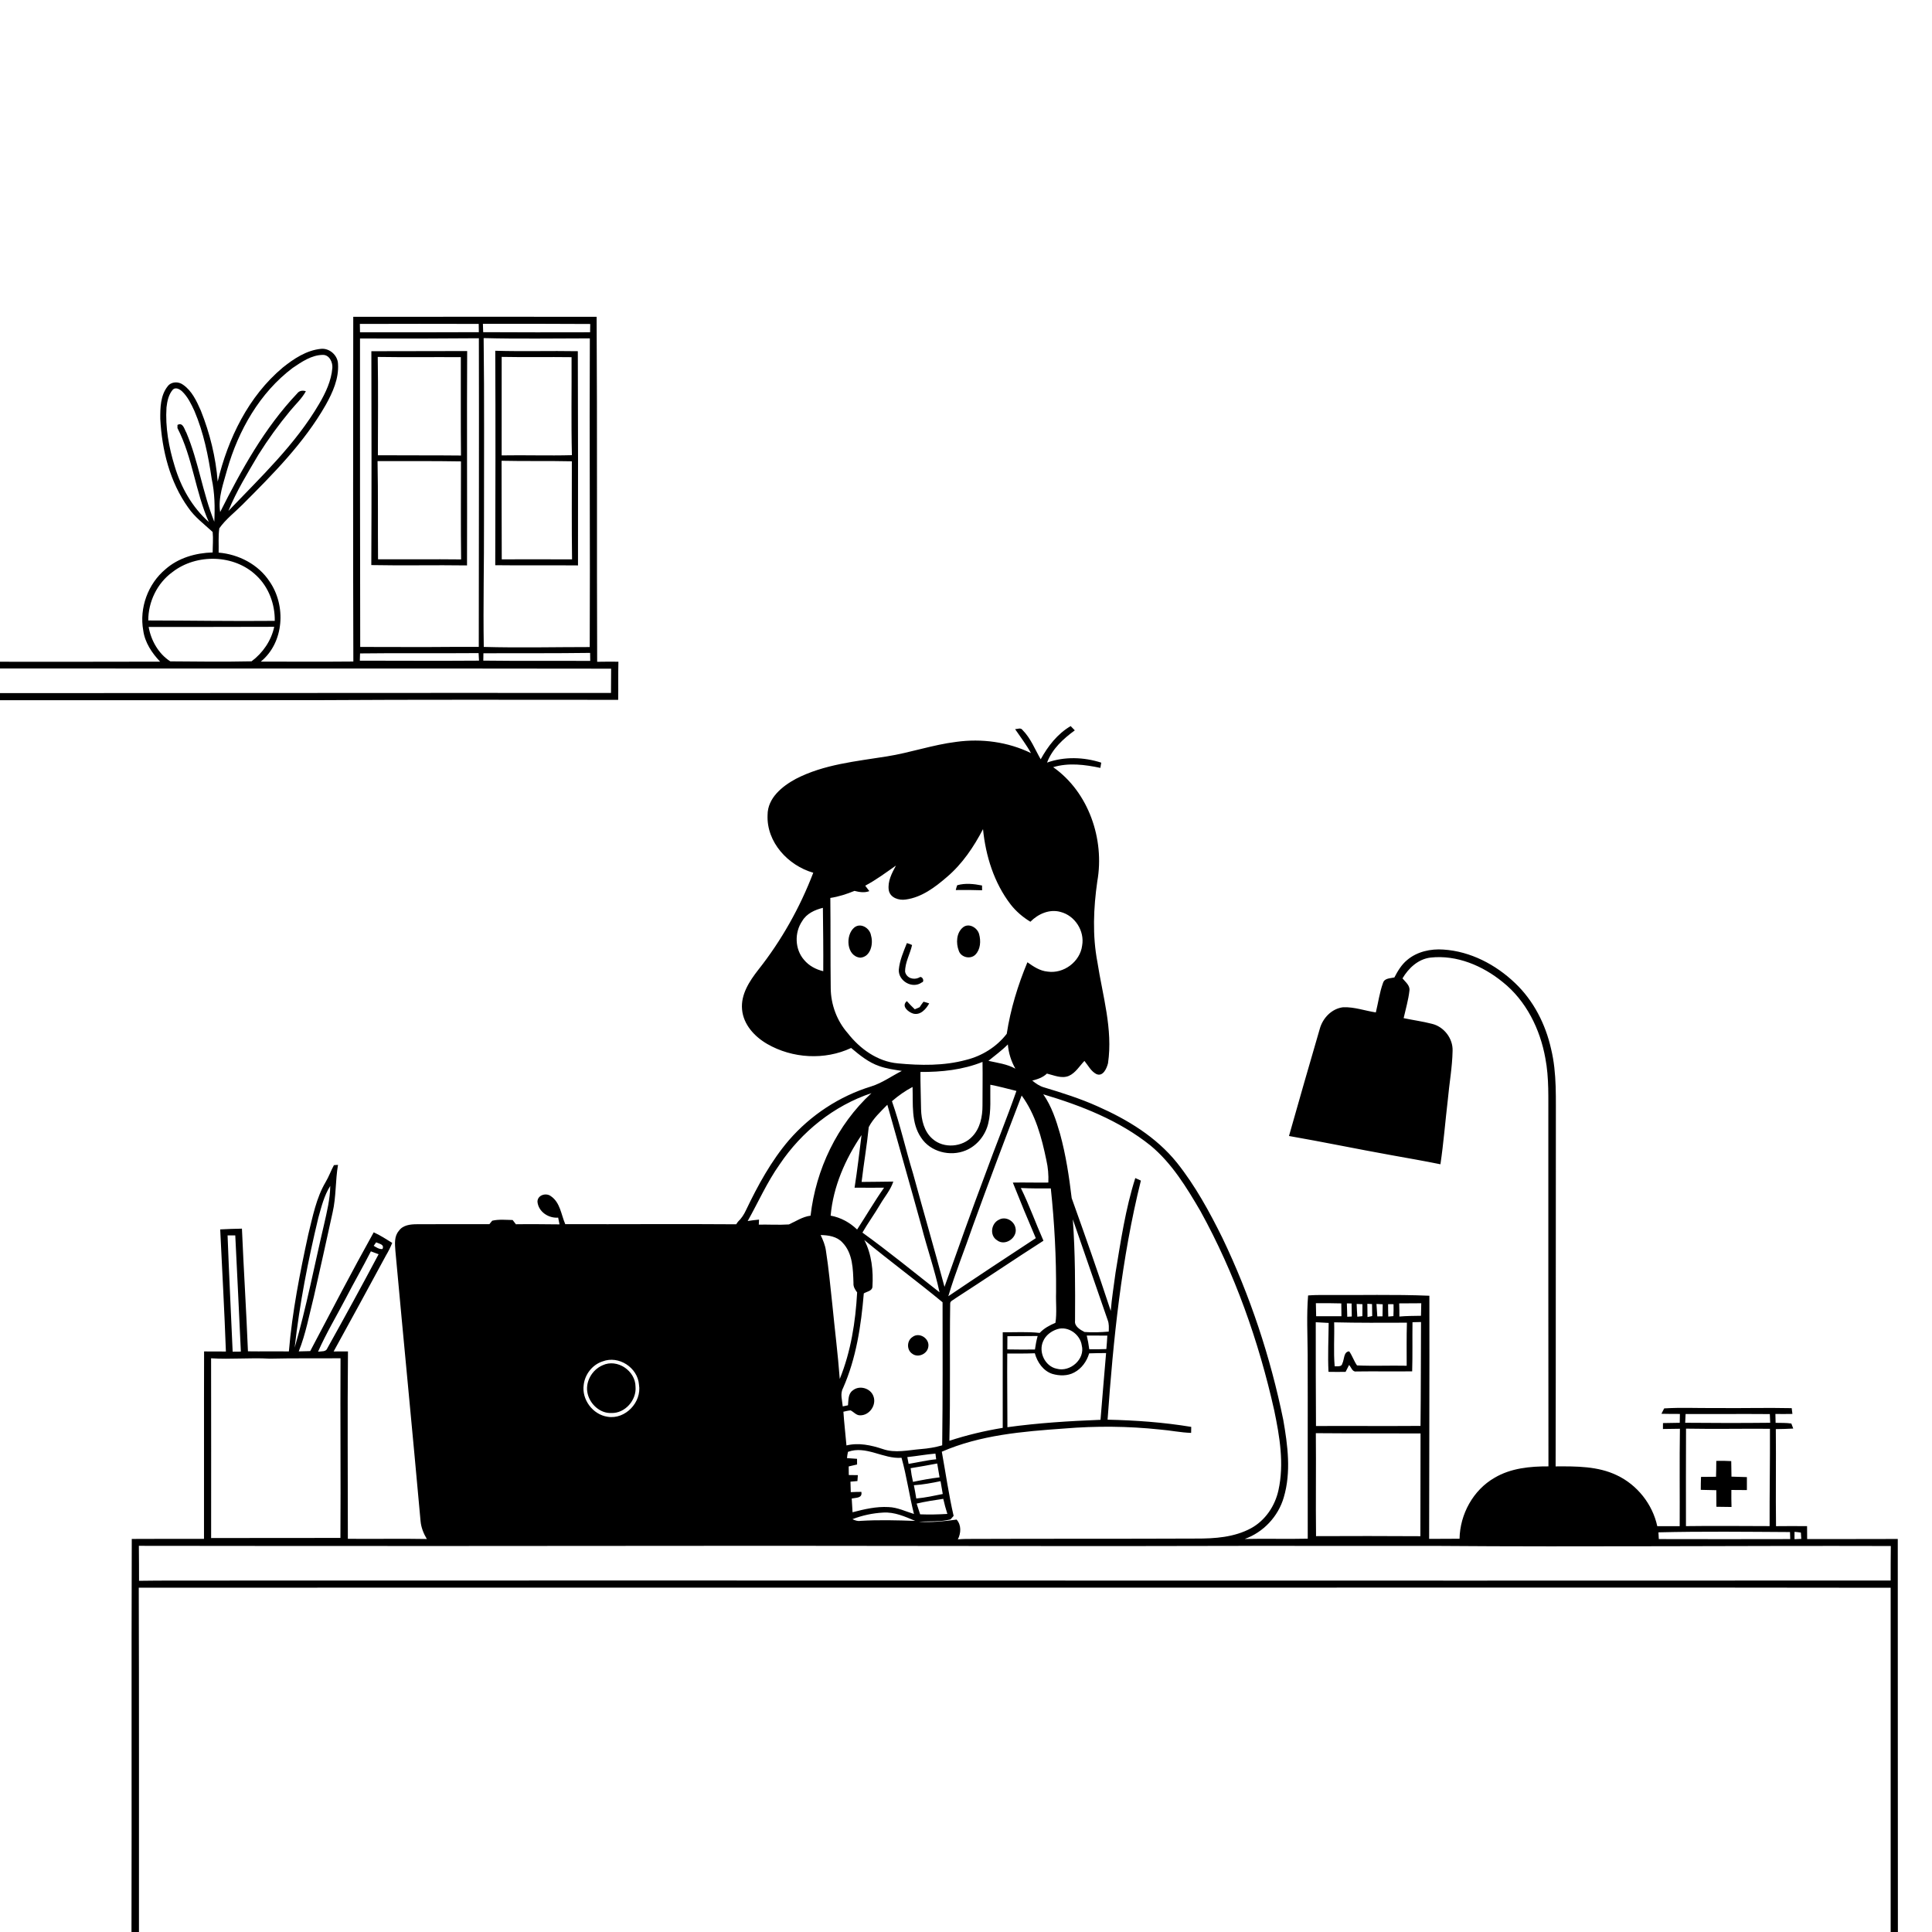 <svg xmlns="http://www.w3.org/2000/svg" viewBox="0 0 1024 1024" version="1.1">
<g id="Parent-Group"><g id="Group-rgba(0,0,0,0)" fill="rgba(0,0,0,0)">
<path fill="rgba(0,0,0,0)" opacity="1.00" d=" M 0.00 0.00 L 1024.00 0.00 L 1024.00 1024.00 L 1005.92 1024.00 C 1005.84 954.56 1005.91 885.12 1005.86 815.68 C 989.85 815.70 973.83 815.76 957.83 815.72 C 957.81 813.44 957.80 811.16 957.78 808.89 C 952.29 808.82 946.81 808.85 941.33 808.90 C 941.10 791.75 941.41 774.61 941.22 757.46 C 944.30 757.40 947.38 757.36 950.46 757.17 C 950.21 756.50 949.71 755.16 949.45 754.49 C 946.68 754.09 943.88 754.19 941.11 754.13 C 941.05 752.55 941.03 750.99 941.00 749.43 C 944.00 749.46 947.01 749.48 950.02 749.41 C 949.93 748.65 949.74 747.12 949.64 746.35 C 936.10 746.04 922.55 746.47 909.01 746.28 C 900.02 746.39 891.01 745.91 882.04 746.48 C 881.68 747.19 880.95 748.62 880.59 749.33 C 883.84 749.43 887.11 749.41 890.38 749.42 C 890.35 750.97 890.32 752.54 890.30 754.11 C 887.33 754.14 884.37 754.17 881.41 754.26 C 881.41 755.05 881.40 756.62 881.39 757.40 C 884.38 757.39 887.38 757.33 890.39 757.27 C 890.13 774.48 890.36 791.69 890.27 808.91 C 886.31 808.89 882.35 808.88 878.39 808.91 C 875.88 797.27 867.81 787.07 857.06 781.96 C 846.98 777.07 835.46 777.16 824.51 777.22 C 824.67 716.80 824.54 656.38 824.64 595.97 C 824.53 582.61 825.30 569.03 822.10 555.93 C 819.17 542.85 812.83 530.35 803.04 521.07 C 792.78 511.25 779.38 504.22 765.06 503.29 C 758.30 502.80 751.11 504.35 745.84 508.81 C 742.83 511.27 740.82 514.67 739.05 518.07 C 736.92 518.58 733.80 518.37 733.03 520.98 C 731.18 526.03 730.50 531.41 729.22 536.61 C 723.45 535.71 717.78 533.64 711.90 533.86 C 705.78 534.59 701.02 539.64 699.47 545.44 C 693.93 564.29 688.57 583.20 683.19 602.10 C 701.33 605.26 719.36 609.02 737.49 612.27 C 746.15 613.85 754.83 615.32 763.46 617.09 C 765.14 605.77 766.02 594.36 767.36 583.00 C 768.13 574.31 769.74 565.69 769.90 556.97 C 770.15 550.44 765.35 544.19 759.03 542.66 C 754.06 541.36 748.97 540.70 743.96 539.64 C 745.04 534.79 746.48 530.00 747.03 525.05 C 747.41 522.28 744.87 520.47 743.35 518.56 C 746.56 513.11 751.67 508.32 758.19 507.54 C 772.11 506.00 785.86 511.86 796.49 520.53 C 808.89 530.41 816.29 545.43 819.06 560.84 C 821.10 571.43 820.57 582.27 820.65 593.00 C 820.62 654.40 820.66 715.80 820.71 777.21 C 810.94 777.17 800.76 778.15 792.18 783.23 C 780.81 789.74 773.82 802.56 773.59 815.56 C 768.21 815.56 762.84 815.65 757.47 815.63 C 757.48 772.68 757.70 729.72 757.60 686.77 C 739.09 685.99 720.54 686.53 702.01 686.38 C 699.11 686.34 696.21 686.39 693.32 686.62 C 692.47 697.04 693.03 707.52 693.09 717.96 C 693.20 750.49 693.04 783.01 693.13 815.53 C 681.99 815.80 670.83 815.42 659.69 815.69 C 669.63 812.17 677.53 803.72 680.44 793.59 C 684.39 780.25 682.52 766.03 680.16 752.57 C 673.37 719.26 662.58 686.74 647.88 656.08 C 641.00 642.17 633.49 628.43 623.80 616.26 C 612.83 602.62 597.48 593.32 581.66 586.35 C 572.57 582.26 563.06 579.26 553.54 576.39 C 551.11 575.74 549.02 574.31 547.12 572.72 C 549.94 572.03 552.75 571.09 554.89 569.02 C 558.65 569.92 562.64 571.83 566.50 570.25 C 570.10 568.65 572.13 565.04 574.77 562.31 C 576.74 564.70 578.21 567.76 581.06 569.26 C 584.61 570.86 586.59 566.27 587.27 563.53 C 589.92 545.45 584.39 527.66 581.65 509.94 C 578.95 495.82 579.57 481.29 581.59 467.13 C 585.55 444.86 577.03 419.84 558.21 406.62 C 566.36 404.14 575.04 405.27 583.22 407.00 C 583.33 406.30 583.56 404.92 583.68 404.22 C 574.45 401.24 564.16 400.90 554.96 404.19 C 557.68 396.91 563.55 391.57 569.67 387.10 C 569.12 386.54 568.02 385.41 567.47 384.84 C 560.47 388.95 555.45 395.44 551.59 402.44 C 548.54 397.18 546.33 391.30 541.96 386.92 C 541.03 385.52 539.33 386.44 538.03 386.47 C 540.89 390.66 543.98 394.70 546.44 399.16 C 534.26 393.21 520.27 391.35 506.88 393.20 C 494.39 394.73 482.44 398.96 470.03 400.91 C 453.68 403.54 436.64 405.11 421.72 412.86 C 414.52 416.77 406.84 422.98 406.83 431.95 C 406.19 446.37 417.72 458.76 431.05 462.57 C 423.98 481.04 414.19 498.49 401.92 514.00 C 397.25 520.00 392.57 527.06 393.31 535.03 C 394.00 543.05 399.94 549.44 406.63 553.32 C 419.96 561.02 437.12 562.03 451.12 555.45 C 455.64 559.24 460.33 563.11 466.00 565.04 C 469.86 566.44 473.96 566.95 477.99 567.61 C 472.56 570.34 467.57 574.02 461.71 575.84 C 444.92 580.99 429.69 591.03 418.19 604.27 C 408.70 615.37 401.67 628.29 395.40 641.40 C 394.35 643.69 392.96 645.82 391.11 647.57 C 390.88 647.90 390.42 648.57 390.19 648.90 C 359.99 648.66 329.80 648.93 299.60 648.83 C 297.41 643.77 296.93 637.34 291.98 634.00 C 289.43 632.02 284.82 633.41 284.87 636.98 C 285.39 642.28 290.73 645.79 295.84 645.37 C 296.07 646.55 296.30 647.74 296.54 648.94 C 288.84 648.88 281.14 648.76 273.44 648.88 C 273.01 648.32 272.13 647.19 271.70 646.63 C 268.10 646.58 264.41 646.17 260.88 647.00 C 260.51 647.46 259.76 648.37 259.38 648.83 C 246.60 648.79 233.81 648.85 221.02 648.87 C 217.56 648.87 213.52 649.28 211.39 652.40 C 208.85 655.30 209.31 659.38 209.56 662.93 C 213.92 710.71 218.61 758.47 222.91 806.26 C 223.22 809.63 224.50 812.81 226.23 815.70 C 212.28 815.43 198.32 815.75 184.37 815.59 C 184.38 782.48 184.11 749.37 184.43 716.27 C 181.89 716.27 179.36 716.29 176.83 716.30 C 186.18 699.40 195.36 682.41 204.56 665.44 C 205.85 663.30 206.95 661.06 207.89 658.76 C 204.67 656.79 201.52 654.69 198.07 653.16 C 186.49 673.94 175.52 695.06 164.42 716.11 C 162.39 716.14 160.37 716.20 158.34 716.27 C 162.09 706.92 163.88 696.95 166.36 687.22 C 169.74 672.37 173.04 657.50 176.29 642.62 C 178.21 634.33 177.71 625.76 179.15 617.41 C 178.61 617.45 177.53 617.52 176.99 617.55 C 175.39 620.48 174.30 623.68 172.57 626.55 C 167.57 635.03 165.76 644.82 163.40 654.25 C 158.94 674.73 154.88 695.37 153.11 716.29 C 145.88 716.18 138.65 716.34 131.42 716.23 C 130.54 694.54 129.16 672.89 128.23 651.21 C 124.39 651.26 120.55 651.41 116.71 651.61 C 117.74 673.18 118.96 694.75 119.73 716.33 C 115.88 716.29 112.02 716.30 108.17 716.29 C 108.06 749.39 108.19 782.50 108.12 815.61 C 95.36 815.63 82.60 815.59 69.84 815.67 C 69.61 885.11 69.86 954.56 69.69 1024.00 L 0.00 1024.00 L 0.00 371.13 C 56.00 371.20 112.00 371.09 168.00 371.10 C 221.22 370.77 274.44 370.91 327.65 370.93 C 327.77 364.19 327.59 357.45 327.77 350.72 C 324.01 350.69 320.26 350.68 316.51 350.76 C 316.27 289.81 316.59 228.85 316.22 167.90 C 273.22 167.91 230.23 167.86 187.23 167.91 C 187.17 228.81 187.09 289.72 187.28 350.62 C 170.93 350.78 154.58 350.68 138.23 350.66 C 150.65 340.50 151.73 320.92 142.83 308.14 C 136.90 299.15 126.49 293.77 115.88 292.90 C 116.01 288.61 115.61 284.28 116.24 280.02 C 119.61 275.22 124.38 271.62 128.49 267.49 C 144.70 251.26 161.17 234.74 172.62 214.66 C 176.32 208.04 179.65 200.69 179.16 192.92 C 179.02 188.31 174.64 184.38 170.02 184.90 C 162.40 185.70 155.75 190.11 149.91 194.78 C 131.67 210.03 120.83 232.45 115.38 255.24 C 114.37 242.33 111.23 229.61 106.43 217.60 C 104.19 212.56 101.73 207.15 97.04 203.93 C 94.58 202.09 90.74 202.20 88.84 204.78 C 85.03 209.58 84.91 216.15 84.95 222.00 C 85.82 238.55 90.01 255.47 99.79 269.09 C 103.27 274.17 108.26 277.83 112.71 281.96 C 113.08 285.56 112.72 289.20 112.72 292.81 C 103.72 293.04 94.50 295.68 87.66 301.74 C 78.42 309.47 73.78 322.21 75.91 334.08 C 76.76 340.52 80.49 346.07 84.86 350.69 C 56.57 350.80 28.29 350.73 0.00 350.74 L 0.00 0.00 Z" />
<path fill="rgba(0,0,0,0)" opacity="1.00" d=" M 190.73 171.69 C 211.73 171.63 232.73 171.61 253.73 171.68 C 253.75 173.14 253.77 174.60 253.80 176.06 C 232.80 176.16 211.81 176.14 190.81 176.14 C 190.78 174.65 190.76 173.17 190.73 171.69 Z" />
<path fill="rgba(0,0,0,0)" opacity="1.00" d=" M 255.95 171.61 C 274.91 171.60 293.87 171.61 312.84 171.72 C 312.82 173.18 312.80 174.65 312.76 176.11 C 293.87 176.19 274.98 176.14 256.10 176.06 C 256.05 174.57 256.00 173.09 255.95 171.61 Z" />
<path fill="rgba(0,0,0,0)" opacity="1.00" d=" M 190.81 179.41 C 211.81 179.48 232.81 179.47 253.81 179.28 C 253.94 233.81 253.77 288.33 253.76 342.86 C 249.51 342.86 245.26 342.86 241.00 342.86 C 224.31 343.02 207.62 342.90 190.92 342.89 C 190.77 288.40 190.83 233.90 190.81 179.41 M 196.83 186.15 C 196.91 223.94 196.98 261.72 196.80 299.50 C 213.70 299.85 230.62 299.42 247.53 299.68 C 247.66 261.80 247.40 223.93 247.61 186.06 C 230.70 186.09 213.76 186.09 196.83 186.15 Z" />
<path fill="rgba(0,0,0,0)" opacity="1.00" d=" M 256.34 179.20 C 275.10 179.69 293.87 179.34 312.63 179.34 C 312.35 233.88 312.84 288.42 312.57 342.95 C 293.85 342.95 275.12 343.41 256.41 342.88 C 256.04 320.57 256.61 298.26 256.53 275.96 C 256.50 243.71 256.75 211.45 256.34 179.20 M 262.50 185.91 C 262.68 223.80 262.59 261.68 262.49 299.57 C 277.11 299.76 291.73 299.54 306.35 299.68 C 306.42 261.83 306.37 223.98 306.26 186.14 C 291.69 185.87 277.08 186.35 262.50 185.91 Z" />
<path fill="rgba(0,0,0,0)" opacity="1.00" d=" M 155.08 195.04 C 159.89 191.79 165.11 188.16 171.14 188.10 C 174.58 188.06 176.38 192.00 176.16 194.98 C 175.61 201.82 172.60 208.16 169.18 214.01 C 156.55 235.59 138.19 252.87 121.06 270.80 C 125.30 260.31 131.27 250.69 136.98 240.97 C 142.06 232.88 147.68 225.13 153.78 217.78 C 156.60 214.34 159.97 211.31 162.12 207.36 C 160.40 206.80 158.63 207.03 157.51 208.54 C 140.20 226.80 127.92 249.08 116.69 271.40 C 115.49 263.64 118.45 256.21 120.42 248.85 C 126.36 228.11 137.65 208.20 155.08 195.04 Z" />
<path fill="rgba(0,0,0,0)" opacity="1.00" d=" M 200.21 189.18 C 214.89 189.42 229.57 189.20 244.25 189.30 C 244.29 206.68 244.17 224.06 244.33 241.44 C 229.65 241.28 214.97 241.41 200.29 241.30 C 200.30 223.92 200.50 206.55 200.21 189.18 Z" />
<path fill="rgba(0,0,0,0)" opacity="1.00" d=" M 265.90 189.16 C 278.24 189.41 290.59 189.14 302.94 189.31 C 303.03 206.62 302.70 223.94 303.12 241.25 C 290.71 241.59 278.30 241.15 265.89 241.37 C 265.87 223.96 265.91 206.56 265.90 189.16 Z" />
<path fill="rgba(0,0,0,0)" opacity="1.00" d=" M 91.60 206.51 C 93.08 205.05 95.24 206.27 96.50 207.42 C 99.51 210.29 101.34 214.12 103.06 217.85 C 107.91 229.27 110.41 241.51 112.19 253.74 C 113.83 261.21 113.96 268.91 113.58 276.53 C 107.40 261.19 105.21 244.60 98.79 229.36 C 97.68 227.50 97.02 223.63 94.07 225.22 C 94.06 225.64 94.05 226.48 94.05 226.89 C 102.14 242.58 103.53 260.63 110.68 276.67 C 101.84 268.84 95.92 258.30 92.58 247.07 C 89.47 237.01 87.55 226.45 88.25 215.89 C 88.63 212.60 89.37 209.08 91.60 206.51 Z" />
<path fill="rgba(0,0,0,0)" opacity="1.00" d=" M 200.11 244.39 C 214.85 244.44 229.59 244.29 244.33 244.55 C 244.34 261.86 244.18 279.18 244.40 296.50 C 229.73 296.33 215.05 296.52 200.37 296.43 C 200.22 279.08 200.46 261.73 200.11 244.39 Z" />
<path fill="rgba(0,0,0,0)" opacity="1.00" d=" M 265.85 244.22 C 278.26 244.50 290.68 244.22 303.09 244.50 C 303.11 261.82 302.96 279.15 303.20 296.47 C 290.78 296.42 278.36 296.46 265.94 296.46 C 265.83 279.04 265.93 261.63 265.85 244.22 Z" />
<path fill="rgba(0,0,0,0)" opacity="1.00" d=" M 91.36 303.24 C 104.11 293.31 124.22 293.75 135.95 305.11 C 142.44 311.23 145.76 320.23 145.63 329.07 C 123.29 329.30 100.94 328.89 78.59 328.86 C 78.55 318.95 83.32 309.08 91.36 303.24 Z" />
<path fill="rgba(0,0,0,0)" opacity="1.00" d=" M 78.79 332.29 C 100.98 332.26 123.16 332.33 145.34 332.22 C 143.80 339.52 139.29 346.09 133.33 350.51 C 119.01 350.82 104.60 350.66 90.26 350.53 C 84.12 346.63 80.02 339.50 78.79 332.29 Z" />
<path fill="rgba(0,0,0,0)" opacity="1.00" d=" M 190.83 346.33 C 211.78 346.06 232.73 346.34 253.67 346.16 C 253.74 347.49 253.81 348.83 253.88 350.16 C 232.82 350.32 211.77 350.18 190.72 350.17 C 190.75 349.21 190.80 347.29 190.83 346.33 Z" />
<path fill="rgba(0,0,0,0)" opacity="1.00" d=" M 256.22 346.24 C 275.07 346.19 293.93 346.30 312.78 346.05 C 312.80 347.46 312.81 348.88 312.83 350.30 C 293.94 350.17 275.05 350.39 256.16 350.14 C 256.17 348.83 256.19 347.53 256.22 346.24 Z" />
<path fill="rgba(0,0,0,0)" opacity="1.00" d=" M 0.00 354.31 C 107.97 354.40 215.94 354.24 323.91 354.41 C 323.85 358.70 323.83 362.98 323.84 367.28 C 215.89 367.19 107.95 367.37 0.00 367.37 L 0.00 354.31 Z" />
<path fill="rgba(0,0,0,0)" opacity="1.00" d=" M 521.02 439.46 C 522.42 453.66 526.88 467.95 535.65 479.37 C 538.53 483.05 542.12 486.13 546.13 488.54 C 550.21 484.39 556.30 481.68 562.13 483.35 C 569.73 485.29 574.94 493.41 573.56 501.14 C 572.50 509.72 563.76 516.24 555.24 514.97 C 551.19 514.61 547.76 512.30 544.55 510.02 C 539.48 522.19 535.59 534.90 533.59 547.94 C 528.28 554.83 520.50 559.69 512.06 561.77 C 500.29 564.97 487.89 564.75 475.85 563.61 C 465.11 562.65 455.77 555.90 449.31 547.59 C 443.56 541.06 440.38 532.44 440.30 523.77 C 440.10 507.82 440.27 491.87 440.09 475.93 C 444.51 475.26 448.76 473.88 452.89 472.19 C 455.46 472.84 458.20 473.31 460.76 472.31 C 460.04 471.34 459.31 470.38 458.58 469.43 C 464.34 466.40 469.56 462.49 474.88 458.76 C 472.72 462.76 470.36 467.15 471.07 471.86 C 471.83 475.90 476.48 477.34 480.08 476.76 C 488.55 475.62 495.62 470.23 501.91 464.81 C 510.06 457.88 516.11 448.88 521.02 439.46 M 507.33 469.20 C 507.00 470.01 506.80 470.88 506.58 471.74 C 511.23 471.65 515.88 471.71 520.53 471.86 C 520.53 471.22 520.51 469.96 520.50 469.33 C 516.20 468.47 511.60 467.96 507.33 469.20 M 452.70 491.68 C 447.92 495.78 448.68 506.96 456.01 507.59 C 461.46 507.14 462.98 500.26 461.66 495.86 C 461.09 491.92 456.11 488.78 452.70 491.68 M 510.44 491.49 C 506.85 494.35 506.62 499.90 508.18 503.92 C 509.33 507.48 514.45 508.64 517.02 505.93 C 519.73 503.13 519.93 498.73 518.96 495.15 C 518.08 491.71 513.54 489.01 510.44 491.49 M 480.67 499.86 C 478.87 504.41 476.84 509.03 476.38 513.95 C 476.08 519.99 483.58 524.29 488.55 520.73 C 490.39 520.24 488.68 516.80 487.15 518.14 C 484.26 519.57 480.55 518.46 479.73 515.12 C 479.62 510.14 482.37 505.66 483.42 500.88 C 482.53 500.45 481.61 500.11 480.67 499.86 M 483.95 537.21 C 487.83 538.30 490.81 534.84 492.50 531.83 C 491.50 531.48 490.49 531.18 489.48 530.93 C 488.75 531.87 488.06 532.84 487.42 533.84 C 486.78 534.12 485.50 534.67 484.86 534.95 C 483.37 533.59 482.02 532.10 480.66 530.62 C 477.52 533.21 481.32 536.39 483.95 537.21 Z" />
<path fill="rgba(0,0,0,0)" opacity="1.00" d=" M 425.22 488.13 C 427.52 484.19 431.90 482.23 436.15 481.17 C 436.28 492.36 436.42 503.56 436.34 514.75 C 432.44 513.84 428.77 511.88 426.19 508.78 C 421.24 503.16 420.99 494.23 425.22 488.13 Z" />
<path fill="rgba(0,0,0,0)" opacity="1.00" d=" M 523.88 562.27 C 527.35 559.41 531.02 556.78 534.18 553.57 C 534.56 558.09 535.92 562.48 538.18 566.42 C 533.76 563.95 528.72 563.36 523.88 562.27 Z" />
<path fill="rgba(0,0,0,0)" opacity="1.00" d=" M 487.85 568.16 C 499.01 568.23 510.33 567.04 520.75 562.84 C 520.89 570.56 520.73 578.28 520.74 586.01 C 520.76 591.80 519.50 598.02 515.37 602.33 C 510.10 608.07 500.20 608.88 494.30 603.66 C 489.80 599.82 488.35 593.64 488.18 587.96 C 488.12 581.36 487.80 574.76 487.85 568.16 Z" />
<path fill="rgba(0,0,0,0)" opacity="1.00" d=" M 472.75 583.66 C 476.10 580.75 479.75 578.19 483.67 576.11 C 483.99 585.10 482.82 595.12 488.18 602.94 C 493.07 610.53 503.63 613.17 511.81 609.77 C 517.85 607.30 522.34 601.67 523.81 595.35 C 525.42 588.67 524.74 581.73 524.89 574.93 C 529.55 575.81 534.12 577.08 538.73 578.22 C 533.57 593.03 527.59 607.53 522.25 622.27 C 514.78 642.11 507.67 662.08 500.60 682.06 C 495.24 662.00 489.42 642.06 483.94 622.02 C 480.05 609.28 477.15 596.24 472.75 583.66 Z" />
<path fill="rgba(0,0,0,0)" opacity="1.00" d=" M 413.22 617.17 C 424.86 599.82 441.98 586.02 461.88 579.39 C 443.67 596.17 432.43 619.84 429.62 644.34 C 425.40 644.86 421.90 647.27 418.14 648.98 C 412.83 649.32 407.50 648.98 402.18 649.07 C 402.21 648.41 402.27 647.09 402.30 646.42 C 400.28 646.60 398.27 646.85 396.28 647.18 C 401.91 637.17 406.55 626.57 413.22 617.17 Z" />
<path fill="rgba(0,0,0,0)" opacity="1.00" d=" M 515.59 649.88 C 523.98 626.72 532.68 603.65 541.50 580.66 C 548.87 590.66 552.12 602.95 554.60 614.94 C 555.49 618.82 555.82 622.80 555.64 626.78 C 549.37 626.88 543.09 626.66 536.82 626.79 C 540.73 636.66 544.80 646.49 548.99 656.25 C 533.47 666.41 517.99 676.64 502.62 687.03 C 506.35 674.46 511.34 662.29 515.59 649.88 M 529.39 646.51 C 525.31 648.48 524.39 654.83 528.44 657.35 C 532.72 660.73 539.43 656.00 538.24 650.89 C 537.52 647.03 532.95 644.46 529.39 646.51 Z" />
<path fill="rgba(0,0,0,0)" opacity="1.00" d=" M 552.95 580.00 C 573.13 586.01 593.23 593.87 609.81 607.17 C 621.13 616.55 628.89 629.32 636.23 641.86 C 654.44 674.85 667.12 710.74 675.35 747.46 C 678.24 761.34 680.72 775.85 677.59 789.92 C 675.76 798.23 670.60 805.90 663.05 810.01 C 654.19 814.80 643.89 815.51 634.01 815.47 C 593.36 815.65 552.71 815.50 512.05 815.67 C 510.58 815.68 509.13 815.78 507.68 815.89 C 509.37 812.60 509.61 808.32 507.02 805.41 C 500.39 806.37 493.67 807.01 486.97 806.56 C 492.58 806.20 498.29 806.73 503.79 805.32 C 504.20 804.85 505.02 803.92 505.44 803.45 C 502.84 792.21 501.24 780.78 499.18 769.44 C 519.55 760.56 542.08 758.71 564.00 757.15 C 580.90 755.74 597.92 755.88 614.80 757.68 C 620.32 758.11 625.77 759.30 631.32 759.46 C 631.33 758.66 631.36 757.08 631.38 756.28 C 616.72 753.86 601.88 752.78 587.04 752.46 C 590.07 709.91 594.38 667.22 604.69 625.74 C 603.95 625.40 602.47 624.73 601.73 624.40 C 596.54 640.69 594.04 657.69 591.26 674.53 C 590.39 681.28 589.26 688.01 588.72 694.81 C 582.16 674.76 575.11 654.87 568.01 635.01 C 566.66 623.57 564.91 612.12 561.86 600.98 C 559.77 593.66 557.34 586.30 552.95 580.00 Z" />
<path fill="rgba(0,0,0,0)" opacity="1.00" d=" M 460.45 597.39 C 462.81 592.79 466.74 589.21 470.31 585.54 C 476.33 606.99 482.46 628.39 488.38 649.87 C 491.38 661.61 495.44 673.09 497.97 684.94 C 484.41 674.32 471.09 663.37 457.10 653.30 C 460.03 648.22 463.50 643.48 466.47 638.42 C 468.82 634.37 472.01 630.77 473.47 626.26 C 467.87 626.31 462.27 626.43 456.67 626.45 C 457.79 616.75 459.49 607.10 460.45 597.39 Z" />
<path fill="rgba(0,0,0,0)" opacity="1.00" d=" M 440.26 644.32 C 441.61 628.89 448.03 614.32 456.63 601.61 C 455.47 610.90 454.40 620.23 452.94 629.49 C 458.16 629.54 463.37 629.53 468.58 629.50 C 463.51 636.69 459.10 644.31 454.29 651.67 C 450.39 647.93 445.61 645.28 440.26 644.32 Z" />
<path fill="rgba(0,0,0,0)" opacity="1.00" d=" M 168.72 645.46 C 170.35 639.68 171.78 633.68 175.04 628.57 C 174.95 635.54 173.26 642.35 171.73 649.11 C 166.61 670.84 162.42 692.81 156.18 714.27 C 158.78 691.07 163.26 668.13 168.72 645.46 Z" />
<path fill="rgba(0,0,0,0)" opacity="1.00" d=" M 541.08 629.67 C 546.37 629.93 551.66 629.91 556.95 629.88 C 558.90 648.17 559.87 666.57 559.74 684.97 C 559.55 690.34 560.23 695.83 559.40 701.13 C 556.32 702.42 553.36 704.01 551.05 706.48 C 544.55 705.75 537.99 706.22 531.47 706.11 C 531.52 723.00 531.40 739.89 531.47 756.79 C 521.89 758.38 512.41 760.61 503.19 763.65 C 503.78 739.44 503.25 715.19 503.62 690.98 C 503.54 689.48 505.34 689.08 506.23 688.24 C 521.91 678.14 537.34 667.65 553.05 657.61 C 548.94 648.34 545.55 638.77 541.08 629.67 Z" />
<path fill="rgba(0,0,0,0)" opacity="1.00" d=" M 568.61 646.25 C 574.84 664.06 580.89 681.93 587.12 699.74 C 587.88 701.66 587.71 703.75 587.65 705.78 C 583.38 706.13 579.08 706.31 574.81 705.98 C 572.53 704.81 569.38 703.00 569.79 700.02 C 569.89 682.09 569.92 664.14 568.61 646.25 Z" />
<path fill="rgba(0,0,0,0)" opacity="1.00" d=" M 120.62 654.80 C 121.98 654.78 123.34 654.78 124.70 654.79 C 125.69 675.32 126.74 695.84 127.66 716.37 C 126.57 716.38 124.40 716.40 123.31 716.41 C 122.43 695.87 121.38 675.34 120.62 654.80 Z" />
<path fill="rgba(0,0,0,0)" opacity="1.00" d=" M 434.96 654.60 C 439.06 654.67 443.55 655.32 446.48 658.53 C 452.01 664.18 452.12 672.68 452.36 680.09 C 452.20 681.97 453.22 683.56 454.30 685.00 C 453.45 700.61 450.99 716.32 445.09 730.88 C 444.11 717.72 442.43 704.62 441.16 691.49 C 440.09 681.93 439.26 672.34 437.75 662.85 C 437.36 659.93 436.20 657.22 434.96 654.60 Z" />
<path fill="rgba(0,0,0,0)" opacity="1.00" d=" M 462.41 682.02 C 462.92 673.61 462.04 664.81 458.10 657.23 C 471.70 668.51 485.97 678.97 499.58 690.23 C 499.62 715.51 499.69 740.79 499.38 766.06 C 495.66 767.14 491.83 767.75 487.98 768.05 C 481.31 768.59 474.43 770.32 467.88 768.02 C 461.69 765.96 455.13 764.53 448.64 766.11 C 448.13 760.15 447.41 754.21 447.02 748.24 C 448.29 747.97 449.56 747.61 450.87 747.54 C 452.56 748.42 453.91 750.27 456.00 750.15 C 460.88 750.16 464.65 744.67 462.96 740.10 C 461.49 735.77 455.52 734.01 451.97 736.96 C 449.43 738.75 449.75 742.11 449.45 744.84 C 448.76 744.99 447.36 745.28 446.67 745.42 C 446.41 742.23 445.18 738.76 446.81 735.77 C 453.81 719.95 456.40 702.64 457.83 685.53 C 459.38 684.56 462.27 684.29 462.41 682.02 M 483.56 708.69 C 480.60 710.63 480.49 715.46 483.45 717.46 C 486.50 719.84 491.36 717.73 492.00 714.00 C 492.95 709.55 487.26 705.74 483.56 708.69 Z" />
<path fill="rgba(0,0,0,0)" opacity="1.00" d=" M 199.37 658.47 C 200.96 659.25 203.88 659.52 202.73 662.00 C 200.96 662.20 199.50 661.15 198.07 660.30 C 198.40 659.84 199.04 658.93 199.37 658.47 Z" />
<path fill="rgba(0,0,0,0)" opacity="1.00" d=" M 183.21 688.24 C 187.54 679.84 192.29 671.66 196.57 663.24 C 197.94 663.71 199.31 664.22 200.67 664.77 C 191.82 681.45 182.74 698.02 173.54 714.52 C 172.80 716.66 170.36 716.11 168.57 716.43 C 172.85 706.73 178.31 697.62 183.21 688.24 Z" />
<path fill="rgba(0,0,0,0)" opacity="1.00" d=" M 697.44 690.72 C 701.93 690.68 706.42 690.71 710.92 690.83 C 710.92 693.08 710.94 695.35 710.99 697.63 C 706.52 697.63 702.05 697.65 697.59 697.63 C 697.50 695.32 697.50 693.02 697.44 690.72 Z" />
<path fill="rgba(0,0,0,0)" opacity="1.00" d=" M 741.60 690.82 C 745.50 690.80 749.40 690.75 753.30 690.75 C 753.22 692.95 753.18 695.17 753.15 697.39 C 749.33 697.45 745.51 697.46 741.70 697.79 C 741.71 695.46 741.68 693.14 741.60 690.82 Z" />
<path fill="rgba(0,0,0,0)" opacity="1.00" d=" M 713.87 690.84 C 714.49 690.84 715.74 690.84 716.36 690.85 C 716.40 693.15 716.44 695.45 716.47 697.76 C 715.87 697.80 714.68 697.87 714.08 697.91 C 713.97 695.54 713.90 693.19 713.87 690.84 Z" />
<path fill="rgba(0,0,0,0)" opacity="1.00" d=" M 719.06 691.12 C 719.82 691.15 721.35 691.22 722.12 691.25 C 722.12 693.36 722.12 695.48 722.09 697.60 C 721.42 697.67 720.08 697.80 719.41 697.87 C 719.25 695.61 719.13 693.36 719.06 691.12 Z" />
<path fill="rgba(0,0,0,0)" opacity="1.00" d=" M 724.72 691.04 C 725.54 691.08 726.37 691.13 727.21 691.19 C 727.25 693.30 727.30 695.41 727.30 697.54 C 726.46 697.69 725.63 697.86 724.81 698.04 C 724.80 695.70 724.76 693.36 724.72 691.04 Z" />
<path fill="rgba(0,0,0,0)" opacity="1.00" d=" M 729.56 691.12 C 730.65 691.17 731.75 691.23 732.86 691.30 C 732.85 693.42 732.82 695.54 732.76 697.68 C 732.07 697.69 730.69 697.70 730.00 697.71 C 729.85 695.51 729.70 693.31 729.56 691.12 Z" />
<path fill="rgba(0,0,0,0)" opacity="1.00" d=" M 735.82 697.80 C 735.74 695.61 735.71 693.41 735.72 691.23 C 736.44 691.24 737.88 691.25 738.60 691.26 C 738.65 693.35 738.64 695.46 738.54 697.57 C 737.86 697.63 736.50 697.74 735.82 697.80 Z" />
<path fill="rgba(0,0,0,0)" opacity="1.00" d=" M 697.38 700.81 C 699.65 700.92 701.93 701.07 704.22 701.18 C 704.15 709.81 703.70 718.46 704.13 727.10 C 707.15 727.16 710.16 727.17 713.19 727.11 C 713.80 725.89 714.42 724.68 715.04 723.48 C 716.20 724.60 716.72 727.27 718.85 726.91 C 728.73 726.76 738.61 726.98 748.48 726.84 C 748.74 718.17 748.53 709.48 748.65 700.80 C 750.14 700.76 751.65 700.72 753.17 700.70 C 753.06 719.05 753.11 737.41 752.90 755.76 C 734.43 755.90 715.96 755.73 697.50 755.82 C 697.44 737.48 697.31 719.15 697.38 700.81 Z" />
<path fill="rgba(0,0,0,0)" opacity="1.00" d=" M 707.13 700.86 C 719.98 701.17 732.83 701.10 745.69 701.05 C 745.46 708.65 745.58 716.26 745.57 723.87 C 736.80 723.68 728.00 724.09 719.25 723.70 C 717.60 721.36 716.76 718.57 715.11 716.25 C 712.08 716.39 712.55 720.62 711.46 722.69 C 711.13 724.61 708.76 724.07 707.41 724.17 C 706.73 716.43 707.34 708.63 707.13 700.86 Z" />
<path fill="rgba(0,0,0,0)" opacity="1.00" d=" M 560.39 704.49 C 566.12 702.64 572.51 707.27 573.35 713.04 C 575.27 720.37 567.17 727.40 560.12 725.46 C 553.89 724.24 550.28 716.59 552.88 710.90 C 554.22 707.74 557.18 705.50 560.39 704.49 Z" />
<path fill="rgba(0,0,0,0)" opacity="1.00" d=" M 533.94 708.22 C 539.28 708.15 544.62 708.15 549.97 708.11 C 549.33 710.46 548.88 712.85 548.54 715.27 C 543.66 715.29 538.78 715.34 533.90 715.22 C 533.90 712.88 533.92 710.55 533.94 708.22 Z" />
<path fill="rgba(0,0,0,0)" opacity="1.00" d=" M 576.00 707.86 C 579.64 707.89 583.27 707.89 586.91 707.90 C 586.79 710.27 586.60 712.65 586.39 715.03 C 583.37 715.16 580.34 715.17 577.32 715.12 C 577.01 712.67 576.58 710.25 576.00 707.86 Z" />
<path fill="rgba(0,0,0,0)" opacity="1.00" d=" M 533.87 717.41 C 538.73 717.41 543.61 717.44 548.48 717.26 C 549.78 721.99 552.91 726.62 557.76 728.19 C 561.53 729.29 565.82 729.36 569.34 727.45 C 573.29 725.39 576.03 721.52 577.28 717.31 C 580.27 717.20 583.26 717.16 586.25 717.15 C 585.21 728.94 584.29 740.74 583.29 752.53 C 566.80 753.17 550.30 754.19 533.95 756.45 C 533.95 743.44 533.75 730.43 533.87 717.41 Z" />
<path fill="rgba(0,0,0,0)" opacity="1.00" d=" M 111.88 719.92 C 122.23 720.59 132.58 719.52 142.92 720.12 C 155.44 719.82 167.96 720.02 180.49 719.91 C 180.30 751.65 180.65 783.40 180.43 815.14 C 157.59 815.17 134.74 815.13 111.90 815.20 C 111.92 783.44 111.93 751.68 111.88 719.92 Z" />
<path fill="rgba(0,0,0,0)" opacity="1.00" d=" M 319.40 721.57 C 327.91 718.27 337.99 724.85 338.67 733.87 C 340.25 743.16 331.43 752.49 322.03 750.91 C 314.18 749.76 308.19 741.74 309.39 733.89 C 310.05 728.36 314.05 723.26 319.40 721.57 M 319.40 723.62 C 313.67 726.03 309.89 732.77 311.52 738.91 C 312.89 744.38 318.12 749.17 323.96 748.92 C 331.24 749.22 337.51 742.06 336.84 734.92 C 336.79 726.54 327.14 719.97 319.40 723.62 Z" />
<path fill="rgba(0,0,0,0)" opacity="1.00" d=" M 893.40 749.45 C 908.28 749.53 923.17 749.36 938.05 749.49 C 938.10 751.02 938.15 752.55 938.23 754.10 C 923.21 754.26 908.19 754.25 893.18 754.10 C 893.23 752.53 893.30 750.99 893.40 749.45 Z" />
<path fill="rgba(0,0,0,0)" opacity="1.00" d=" M 893.63 757.21 C 908.45 757.49 923.28 757.18 938.11 757.29 C 938.19 774.49 937.87 791.68 937.93 808.87 C 923.15 808.85 908.37 808.67 893.59 808.88 C 893.58 791.66 893.55 774.44 893.63 757.21 M 909.67 774.30 C 909.67 777.10 909.62 779.91 909.53 782.72 C 906.87 782.71 904.21 782.74 901.57 782.79 C 901.49 785.07 901.44 787.35 901.45 789.65 C 904.18 789.73 906.92 789.78 909.67 789.83 C 909.68 792.76 909.70 795.68 909.73 798.62 C 912.39 798.68 915.06 798.70 917.74 798.73 C 917.65 795.72 917.62 792.71 917.66 789.71 C 920.40 789.73 923.14 789.76 925.89 789.77 C 925.91 787.47 925.90 785.18 925.89 782.90 C 923.16 782.80 920.43 782.70 917.72 782.65 C 917.68 779.90 917.66 777.16 917.59 774.42 C 914.95 774.24 912.31 774.25 909.67 774.30 Z" />
<path fill="rgba(0,0,0,0)" opacity="1.00" d=" M 697.42 759.61 C 715.92 759.77 734.42 759.67 752.92 759.76 C 752.91 777.91 752.90 796.07 752.83 814.22 C 734.40 814.08 715.96 814.13 697.53 814.19 C 697.30 796.00 697.61 777.80 697.42 759.61 Z" />
<path fill="rgba(0,0,0,0)" opacity="1.00" d=" M 449.45 769.50 C 459.11 766.02 468.10 773.39 477.83 772.66 C 480.59 782.46 481.91 792.58 484.42 802.44 C 479.97 801.09 475.68 798.93 470.95 798.78 C 464.47 798.40 458.09 799.90 451.87 801.53 C 451.74 799.10 451.59 796.67 451.43 794.25 C 453.69 793.74 457.21 794.17 456.53 790.72 C 454.65 790.71 452.79 790.79 450.93 790.87 C 450.86 789.01 450.80 787.15 450.76 785.31 C 451.99 785.19 453.21 785.09 454.45 784.99 C 454.51 784.21 454.62 782.65 454.68 781.86 C 453.08 781.85 451.47 781.82 449.88 781.80 C 449.83 780.27 449.81 778.75 449.82 777.24 C 451.30 776.89 452.79 776.56 454.27 776.21 C 454.26 775.19 454.26 774.20 454.25 773.21 C 452.46 773.09 450.69 772.97 448.92 772.83 C 449.02 771.69 449.20 770.58 449.45 769.50 Z" />
<path fill="rgba(0,0,0,0)" opacity="1.00" d=" M 480.90 772.28 C 485.88 771.78 490.80 770.85 495.80 770.44 C 495.90 771.19 496.09 772.71 496.19 773.46 C 491.26 773.91 486.45 775.10 481.58 775.89 C 481.34 774.68 481.11 773.47 480.90 772.28 Z" />
<path fill="rgba(0,0,0,0)" opacity="1.00" d=" M 482.65 778.17 C 487.36 777.42 492.05 776.58 496.74 775.68 C 497.14 778.13 497.58 780.57 497.99 783.03 C 493.26 783.57 488.57 784.46 483.91 785.42 C 483.35 783.02 482.92 780.60 482.65 778.17 Z" />
<path fill="rgba(0,0,0,0)" opacity="1.00" d=" M 484.37 787.20 C 489.13 786.91 493.84 786.01 498.51 785.05 C 498.92 787.30 499.31 789.57 499.68 791.85 C 495.02 792.79 490.37 793.82 485.64 794.23 C 485.26 791.87 484.85 789.52 484.37 787.20 Z" />
<path fill="rgba(0,0,0,0)" opacity="1.00" d=" M 485.84 796.93 C 490.49 795.83 495.22 795.11 499.95 794.42 C 500.56 797.10 501.28 799.77 502.12 802.41 C 497.31 802.70 492.50 802.81 487.69 802.62 C 487.08 800.71 486.46 798.82 485.84 796.93 Z" />
<path fill="rgba(0,0,0,0)" opacity="1.00" d=" M 451.81 805.19 C 456.99 803.19 462.49 802.01 468.04 801.70 C 474.04 801.29 479.68 803.81 485.08 806.11 C 475.39 805.77 465.67 805.50 455.99 806.10 C 454.49 806.34 453.12 805.81 451.81 805.19 Z" />
<path fill="rgba(0,0,0,0)" opacity="1.00" d=" M 879.01 812.17 C 902.25 811.60 925.50 811.89 948.74 812.02 C 948.78 813.25 948.82 814.49 948.86 815.74 C 925.64 815.82 902.42 815.78 879.20 815.74 C 879.12 814.54 879.06 813.35 879.01 812.17 Z" />
<path fill="rgba(0,0,0,0)" opacity="1.00" d=" M 951.13 811.91 C 952.25 811.99 953.37 812.12 954.50 812.30 C 954.56 813.41 954.63 814.52 954.71 815.64 C 953.50 815.69 952.30 815.74 951.12 815.80 C 951.10 814.49 951.10 813.19 951.13 811.91 Z" />
<path fill="rgba(0,0,0,0)" opacity="1.00" d=" M 73.60 819.32 C 185.41 819.48 297.21 819.41 409.02 819.30 C 493.36 819.33 577.70 819.60 662.04 819.34 C 695.02 819.42 728.00 819.31 760.97 819.36 C 841.37 819.99 921.77 819.18 1002.17 819.42 C 1002.09 825.52 1002.09 831.61 1002.09 837.71 C 704.72 837.86 407.35 837.60 109.99 837.73 C 97.89 837.75 85.79 837.68 73.69 837.86 C 73.65 831.68 73.70 825.50 73.60 819.32 Z" />
<path fill="rgba(0,0,0,0)" opacity="1.00" d=" M 73.55 841.50 C 269.04 841.48 464.54 841.48 660.03 841.47 C 774.05 841.54 888.07 841.36 1002.09 841.55 C 1002.11 902.37 1002.10 963.18 1002.09 1024.00 L 73.65 1024.00 C 73.63 963.17 73.73 902.33 73.55 841.50 Z" />
</g>
<g id="Group-000000" fill="#000000">
<path fill="#000000" opacity="1.00" d=" M 187.23 167.91 C 230.23 167.86 273.22 167.91 316.22 167.90 C 316.59 228.85 316.27 289.81 316.51 350.76 C 320.26 350.68 324.01 350.69 327.77 350.72 C 327.59 357.45 327.77 364.19 327.65 370.93 C 274.44 370.91 221.22 370.77 168.00 371.10 C 112.00 371.09 56.00 371.20 0.00 371.13 L 0.00 367.37 C 107.95 367.37 215.89 367.19 323.84 367.28 C 323.83 362.98 323.85 358.70 323.91 354.41 C 215.94 354.24 107.97 354.40 0.00 354.31 L 0.00 350.74 C 28.29 350.73 56.57 350.80 84.86 350.69 C 80.49 346.07 76.76 340.52 75.91 334.08 C 73.78 322.21 78.42 309.47 87.66 301.74 C 94.50 295.68 103.72 293.04 112.72 292.81 C 112.72 289.20 113.08 285.56 112.71 281.96 C 108.26 277.83 103.27 274.17 99.79 269.09 C 90.01 255.47 85.82 238.55 84.95 222.00 C 84.91 216.15 85.03 209.58 88.84 204.78 C 90.74 202.20 94.58 202.09 97.04 203.93 C 101.73 207.15 104.19 212.56 106.43 217.60 C 111.23 229.61 114.37 242.33 115.38 255.24 C 120.83 232.45 131.67 210.03 149.91 194.78 C 155.75 190.11 162.40 185.70 170.02 184.90 C 174.64 184.38 179.02 188.31 179.16 192.92 C 179.65 200.69 176.32 208.04 172.62 214.66 C 161.17 234.74 144.70 251.26 128.49 267.49 C 124.38 271.62 119.61 275.22 116.24 280.02 C 115.61 284.28 116.01 288.61 115.88 292.90 C 126.49 293.77 136.90 299.15 142.83 308.14 C 151.73 320.92 150.65 340.50 138.23 350.66 C 154.58 350.68 170.93 350.78 187.28 350.62 C 187.09 289.72 187.17 228.81 187.23 167.91 M 190.73 171.69 C 190.76 173.17 190.78 174.65 190.81 176.14 C 211.81 176.14 232.80 176.16 253.80 176.06 C 253.77 174.60 253.75 173.14 253.73 171.68 C 232.73 171.61 211.73 171.63 190.73 171.69 M 255.95 171.61 C 256.00 173.09 256.05 174.57 256.10 176.06 C 274.98 176.14 293.87 176.19 312.76 176.11 C 312.80 174.65 312.82 173.18 312.84 171.72 C 293.87 171.61 274.91 171.60 255.95 171.61 M 190.81 179.41 C 190.83 233.90 190.77 288.40 190.92 342.89 C 207.62 342.90 224.31 343.02 241.00 342.86 C 245.26 342.86 249.51 342.86 253.76 342.86 C 253.77 288.33 253.94 233.81 253.81 179.28 C 232.81 179.47 211.81 179.48 190.81 179.41 M 256.34 179.20 C 256.75 211.45 256.50 243.71 256.53 275.96 C 256.61 298.26 256.04 320.57 256.41 342.88 C 275.12 343.41 293.85 342.95 312.57 342.95 C 312.84 288.42 312.35 233.88 312.63 179.34 C 293.87 179.34 275.10 179.69 256.34 179.20 M 155.08 195.04 C 137.65 208.20 126.36 228.11 120.42 248.85 C 118.45 256.21 115.49 263.64 116.69 271.40 C 127.92 249.08 140.20 226.80 157.51 208.54 C 158.63 207.03 160.40 206.80 162.12 207.36 C 159.97 211.31 156.60 214.34 153.78 217.78 C 147.68 225.13 142.06 232.88 136.98 240.97 C 131.27 250.69 125.30 260.31 121.06 270.80 C 138.19 252.87 156.55 235.59 169.18 214.01 C 172.60 208.16 175.61 201.82 176.16 194.98 C 176.38 192.00 174.58 188.06 171.14 188.10 C 165.11 188.16 159.89 191.79 155.08 195.04 M 91.60 206.51 C 89.37 209.08 88.63 212.60 88.25 215.89 C 87.55 226.45 89.47 237.01 92.58 247.07 C 95.92 258.30 101.84 268.84 110.68 276.67 C 103.53 260.63 102.14 242.58 94.05 226.89 C 94.05 226.48 94.06 225.64 94.07 225.22 C 97.02 223.63 97.68 227.50 98.79 229.36 C 105.21 244.60 107.40 261.19 113.58 276.53 C 113.96 268.91 113.83 261.21 112.19 253.74 C 110.41 241.51 107.91 229.27 103.06 217.85 C 101.34 214.12 99.51 210.29 96.50 207.42 C 95.24 206.27 93.08 205.05 91.60 206.51 M 91.36 303.24 C 83.32 309.08 78.55 318.95 78.59 328.86 C 100.94 328.89 123.29 329.30 145.63 329.07 C 145.76 320.23 142.44 311.23 135.95 305.11 C 124.22 293.75 104.11 293.31 91.36 303.24 M 78.79 332.29 C 80.02 339.50 84.12 346.63 90.26 350.53 C 104.60 350.66 119.01 350.82 133.33 350.51 C 139.29 346.09 143.80 339.52 145.34 332.22 C 123.16 332.33 100.98 332.26 78.79 332.29 M 190.83 346.33 C 190.80 347.29 190.75 349.21 190.72 350.17 C 211.77 350.18 232.82 350.32 253.88 350.16 C 253.81 348.83 253.74 347.49 253.67 346.16 C 232.73 346.34 211.78 346.06 190.83 346.33 M 256.22 346.24 C 256.19 347.53 256.17 348.83 256.16 350.14 C 275.05 350.39 293.94 350.17 312.83 350.30 C 312.81 348.88 312.80 347.46 312.78 346.05 C 293.93 346.30 275.07 346.19 256.22 346.24 Z" />
<path fill="#000000" opacity="1.00" d=" M 196.83 186.15 C 213.76 186.09 230.70 186.09 247.61 186.06 C 247.40 223.93 247.66 261.80 247.53 299.68 C 230.62 299.42 213.70 299.85 196.80 299.50 C 196.98 261.72 196.91 223.94 196.83 186.15 M 200.21 189.18 C 200.50 206.55 200.30 223.92 200.29 241.30 C 214.97 241.41 229.65 241.28 244.33 241.44 C 244.17 224.06 244.29 206.68 244.25 189.30 C 229.57 189.20 214.89 189.42 200.21 189.18 M 200.11 244.39 C 200.46 261.73 200.22 279.08 200.37 296.43 C 215.05 296.52 229.73 296.33 244.40 296.50 C 244.18 279.18 244.34 261.86 244.33 244.55 C 229.59 244.29 214.85 244.44 200.11 244.39 Z" />
<path fill="#000000" opacity="1.00" d=" M 262.50 185.91 C 277.08 186.35 291.69 185.87 306.26 186.14 C 306.37 223.98 306.42 261.83 306.35 299.68 C 291.73 299.54 277.11 299.76 262.49 299.57 C 262.59 261.68 262.68 223.80 262.50 185.91 M 265.90 189.16 C 265.91 206.56 265.87 223.96 265.89 241.37 C 278.30 241.15 290.71 241.59 303.12 241.25 C 302.70 223.94 303.03 206.62 302.94 189.31 C 290.59 189.14 278.24 189.41 265.90 189.16 M 265.85 244.22 C 265.93 261.63 265.83 279.04 265.94 296.46 C 278.36 296.46 290.78 296.42 303.20 296.47 C 302.96 279.15 303.11 261.82 303.09 244.50 C 290.68 244.22 278.26 244.50 265.85 244.22 Z" />
<path fill="#000000" opacity="1.00" d=" M 551.59 402.44 C 555.45 395.44 560.47 388.95 567.47 384.84 C 568.02 385.41 569.12 386.54 569.67 387.10 C 563.55 391.57 557.68 396.91 554.96 404.19 C 564.16 400.90 574.45 401.24 583.68 404.22 C 583.56 404.92 583.33 406.30 583.22 407.00 C 575.04 405.27 566.36 404.14 558.21 406.62 C 577.03 419.84 585.55 444.86 581.59 467.13 C 579.57 481.29 578.95 495.82 581.65 509.94 C 584.39 527.66 589.92 545.45 587.27 563.53 C 586.59 566.27 584.61 570.86 581.06 569.26 C 578.21 567.76 576.74 564.70 574.77 562.31 C 572.13 565.04 570.10 568.65 566.50 570.25 C 562.64 571.83 558.65 569.92 554.89 569.02 C 552.75 571.09 549.94 572.03 547.12 572.72 C 549.02 574.31 551.11 575.74 553.54 576.39 C 563.06 579.26 572.57 582.26 581.66 586.35 C 597.48 593.32 612.83 602.62 623.80 616.26 C 633.49 628.43 641.00 642.17 647.88 656.08 C 662.58 686.74 673.37 719.26 680.16 752.57 C 682.52 766.03 684.39 780.25 680.44 793.59 C 677.53 803.72 669.63 812.17 659.69 815.69 C 670.83 815.42 681.99 815.80 693.13 815.53 C 693.04 783.01 693.20 750.49 693.09 717.96 C 693.03 707.52 692.47 697.04 693.32 686.62 C 696.21 686.39 699.11 686.34 702.01 686.38 C 720.54 686.53 739.09 685.99 757.60 686.77 C 757.70 729.72 757.48 772.68 757.47 815.63 C 762.84 815.65 768.21 815.56 773.59 815.56 C 773.82 802.56 780.81 789.74 792.18 783.23 C 800.76 778.15 810.94 777.17 820.71 777.21 C 820.66 715.80 820.62 654.40 820.65 593.00 C 820.57 582.27 821.10 571.43 819.06 560.84 C 816.29 545.43 808.89 530.41 796.49 520.53 C 785.86 511.86 772.11 506.00 758.19 507.54 C 751.67 508.32 746.56 513.11 743.35 518.56 C 744.87 520.47 747.41 522.28 747.03 525.05 C 746.48 530.00 745.04 534.79 743.96 539.64 C 748.97 540.70 754.06 541.36 759.03 542.66 C 765.35 544.19 770.15 550.44 769.90 556.97 C 769.74 565.69 768.13 574.31 767.36 583.00 C 766.02 594.36 765.14 605.77 763.46 617.09 C 754.83 615.32 746.15 613.85 737.49 612.27 C 719.36 609.02 701.33 605.26 683.19 602.10 C 688.57 583.20 693.93 564.29 699.47 545.44 C 701.02 539.64 705.78 534.59 711.90 533.86 C 717.78 533.64 723.45 535.71 729.22 536.61 C 730.50 531.41 731.18 526.03 733.03 520.98 C 733.80 518.37 736.92 518.58 739.05 518.07 C 740.82 514.67 742.83 511.27 745.84 508.81 C 751.11 504.35 758.30 502.80 765.06 503.29 C 779.38 504.22 792.78 511.25 803.04 521.07 C 812.83 530.35 819.17 542.85 822.10 555.93 C 825.30 569.03 824.53 582.61 824.64 595.97 C 824.54 656.38 824.67 716.80 824.51 777.22 C 835.46 777.16 846.98 777.07 857.06 781.96 C 867.81 787.07 875.88 797.27 878.39 808.91 C 882.35 808.88 886.31 808.89 890.27 808.91 C 890.36 791.69 890.13 774.48 890.39 757.27 C 887.38 757.33 884.38 757.39 881.39 757.40 C 881.40 756.62 881.41 755.05 881.41 754.26 C 884.37 754.17 887.33 754.14 890.30 754.11 C 890.32 752.54 890.35 750.97 890.38 749.42 C 887.11 749.41 883.84 749.43 880.59 749.33 C 880.95 748.62 881.68 747.19 882.04 746.48 C 891.01 745.91 900.02 746.39 909.01 746.28 C 922.55 746.47 936.10 746.04 949.64 746.35 C 949.74 747.12 949.93 748.65 950.02 749.41 C 947.01 749.48 944.00 749.46 941.00 749.43 C 941.03 750.99 941.05 752.55 941.11 754.13 C 943.88 754.19 946.68 754.09 949.45 754.49 C 949.71 755.16 950.21 756.50 950.46 757.17 C 947.38 757.36 944.30 757.40 941.22 757.46 C 941.41 774.61 941.10 791.75 941.33 808.90 C 946.81 808.85 952.29 808.82 957.78 808.89 C 957.80 811.16 957.81 813.44 957.83 815.72 C 973.83 815.76 989.85 815.70 1005.86 815.68 C 1005.91 885.12 1005.84 954.56 1005.92 1024.00 L 1002.09 1024.00 C 1002.10 963.18 1002.11 902.37 1002.09 841.55 C 888.07 841.36 774.05 841.54 660.03 841.47 C 464.54 841.48 269.04 841.48 73.55 841.50 C 73.73 902.33 73.63 963.17 73.65 1024.00 L 69.69 1024.00 C 69.86 954.56 69.61 885.11 69.84 815.67 C 82.60 815.59 95.36 815.63 108.12 815.61 C 108.19 782.50 108.06 749.39 108.17 716.29 C 112.02 716.30 115.88 716.29 119.73 716.33 C 118.96 694.75 117.74 673.18 116.71 651.61 C 120.55 651.41 124.39 651.26 128.23 651.21 C 129.16 672.89 130.54 694.54 131.42 716.23 C 138.65 716.34 145.88 716.18 153.11 716.29 C 154.88 695.37 158.94 674.73 163.40 654.25 C 165.76 644.82 167.57 635.03 172.57 626.55 C 174.30 623.68 175.39 620.48 176.99 617.55 C 177.53 617.52 178.61 617.45 179.15 617.41 C 177.71 625.76 178.21 634.33 176.29 642.62 C 173.04 657.50 169.74 672.37 166.36 687.22 C 163.88 696.95 162.09 706.92 158.34 716.27 C 160.37 716.20 162.39 716.14 164.42 716.11 C 175.52 695.06 186.49 673.94 198.07 653.16 C 201.52 654.69 204.67 656.79 207.89 658.76 C 206.95 661.06 205.85 663.30 204.56 665.44 C 195.36 682.41 186.18 699.40 176.83 716.30 C 179.36 716.29 181.89 716.27 184.43 716.27 C 184.11 749.37 184.38 782.48 184.37 815.59 C 198.32 815.75 212.28 815.43 226.23 815.70 C 224.50 812.81 223.22 809.63 222.91 806.26 C 218.61 758.47 213.92 710.71 209.56 662.93 C 209.31 659.38 208.85 655.30 211.39 652.40 C 213.52 649.28 217.56 648.87 221.02 648.87 C 233.81 648.85 246.60 648.79 259.38 648.83 C 259.76 648.37 260.51 647.46 260.88 647.00 C 264.41 646.17 268.10 646.58 271.70 646.63 C 272.13 647.19 273.01 648.32 273.44 648.88 C 281.14 648.76 288.84 648.88 296.54 648.94 C 296.30 647.74 296.07 646.55 295.84 645.37 C 290.73 645.79 285.39 642.28 284.87 636.98 C 284.82 633.41 289.43 632.02 291.98 634.00 C 296.93 637.34 297.41 643.77 299.60 648.83 C 329.80 648.93 359.99 648.66 390.19 648.90 C 390.42 648.57 390.88 647.90 391.11 647.57 C 392.96 645.82 394.35 643.69 395.40 641.40 C 401.67 628.29 408.70 615.37 418.19 604.27 C 429.69 591.03 444.92 580.99 461.71 575.84 C 467.57 574.02 472.56 570.34 477.99 567.61 C 473.96 566.95 469.86 566.44 466.00 565.04 C 460.33 563.11 455.64 559.24 451.12 555.45 C 437.12 562.03 419.96 561.02 406.63 553.32 C 399.94 549.44 394.00 543.05 393.31 535.03 C 392.57 527.06 397.25 520.00 401.92 514.00 C 414.19 498.49 423.98 481.04 431.05 462.57 C 417.72 458.76 406.19 446.37 406.83 431.95 C 406.84 422.98 414.52 416.77 421.72 412.86 C 436.64 405.11 453.68 403.54 470.03 400.91 C 482.44 398.96 494.39 394.73 506.88 393.20 C 520.27 391.35 534.26 393.21 546.44 399.16 C 543.98 394.70 540.89 390.66 538.03 386.47 C 539.33 386.44 541.03 385.52 541.96 386.92 C 546.33 391.30 548.54 397.18 551.59 402.44 M 521.02 439.46 C 516.11 448.88 510.06 457.88 501.91 464.81 C 495.62 470.23 488.55 475.62 480.08 476.76 C 476.48 477.34 471.83 475.90 471.07 471.86 C 470.36 467.15 472.72 462.76 474.88 458.76 C 469.56 462.49 464.34 466.40 458.58 469.43 C 459.31 470.38 460.04 471.34 460.76 472.31 C 458.20 473.31 455.46 472.84 452.89 472.19 C 448.76 473.88 444.51 475.26 440.09 475.93 C 440.27 491.87 440.10 507.82 440.30 523.77 C 440.38 532.44 443.56 541.06 449.31 547.59 C 455.77 555.90 465.11 562.65 475.85 563.61 C 487.89 564.75 500.29 564.97 512.06 561.77 C 520.50 559.69 528.28 554.83 533.59 547.94 C 535.59 534.90 539.48 522.19 544.55 510.02 C 547.76 512.30 551.19 514.61 555.24 514.97 C 563.76 516.24 572.50 509.72 573.56 501.14 C 574.94 493.41 569.73 485.29 562.13 483.35 C 556.30 481.68 550.21 484.39 546.13 488.54 C 542.12 486.13 538.53 483.05 535.65 479.37 C 526.88 467.95 522.42 453.66 521.02 439.46 M 425.22 488.13 C 420.99 494.23 421.24 503.16 426.19 508.78 C 428.77 511.88 432.44 513.84 436.34 514.75 C 436.42 503.56 436.28 492.36 436.15 481.17 C 431.90 482.23 427.52 484.19 425.22 488.13 M 523.88 562.27 C 528.72 563.36 533.76 563.95 538.18 566.42 C 535.92 562.48 534.56 558.09 534.18 553.57 C 531.02 556.78 527.35 559.41 523.88 562.27 M 487.85 568.16 C 487.80 574.76 488.12 581.36 488.18 587.96 C 488.35 593.64 489.80 599.82 494.30 603.66 C 500.20 608.88 510.10 608.07 515.37 602.33 C 519.50 598.02 520.76 591.80 520.74 586.01 C 520.73 578.28 520.89 570.56 520.75 562.84 C 510.33 567.04 499.01 568.23 487.85 568.16 M 472.75 583.66 C 477.15 596.24 480.05 609.28 483.94 622.02 C 489.42 642.06 495.24 662.00 500.60 682.06 C 507.67 662.08 514.78 642.11 522.25 622.27 C 527.59 607.53 533.57 593.03 538.73 578.22 C 534.12 577.08 529.55 575.81 524.89 574.93 C 524.74 581.73 525.42 588.67 523.81 595.35 C 522.34 601.67 517.85 607.30 511.81 609.77 C 503.63 613.17 493.07 610.53 488.18 602.94 C 482.82 595.12 483.99 585.10 483.67 576.11 C 479.75 578.19 476.10 580.75 472.75 583.66 M 413.22 617.17 C 406.55 626.57 401.91 637.17 396.28 647.18 C 398.27 646.85 400.28 646.60 402.30 646.42 C 402.27 647.09 402.21 648.41 402.18 649.07 C 407.50 648.98 412.83 649.32 418.14 648.98 C 421.90 647.27 425.40 644.86 429.62 644.34 C 432.43 619.84 443.67 596.17 461.88 579.39 C 441.98 586.02 424.86 599.82 413.22 617.17 M 515.59 649.88 C 511.34 662.29 506.35 674.46 502.62 687.03 C 517.99 676.64 533.47 666.41 548.99 656.25 C 544.80 646.49 540.73 636.66 536.82 626.79 C 543.09 626.66 549.37 626.88 555.64 626.78 C 555.82 622.80 555.49 618.82 554.60 614.94 C 552.12 602.95 548.87 590.66 541.50 580.66 C 532.68 603.65 523.98 626.72 515.59 649.88 M 552.95 580.00 C 557.34 586.30 559.77 593.66 561.86 600.98 C 564.91 612.12 566.66 623.57 568.01 635.01 C 575.11 654.87 582.16 674.76 588.72 694.81 C 589.26 688.01 590.39 681.28 591.26 674.53 C 594.04 657.69 596.54 640.69 601.73 624.40 C 602.47 624.73 603.95 625.40 604.69 625.74 C 594.38 667.22 590.07 709.91 587.04 752.46 C 601.88 752.78 616.72 753.86 631.38 756.28 C 631.36 757.08 631.33 758.66 631.32 759.46 C 625.77 759.30 620.32 758.11 614.80 757.68 C 597.92 755.88 580.90 755.74 564.00 757.15 C 542.08 758.71 519.55 760.56 499.18 769.44 C 501.24 780.78 502.84 792.21 505.44 803.45 C 505.02 803.92 504.20 804.85 503.79 805.32 C 498.29 806.73 492.58 806.20 486.97 806.56 C 493.67 807.01 500.39 806.37 507.02 805.41 C 509.61 808.32 509.37 812.60 507.68 815.89 C 509.13 815.78 510.58 815.68 512.05 815.67 C 552.71 815.50 593.36 815.65 634.01 815.47 C 643.89 815.51 654.19 814.80 663.05 810.01 C 670.60 805.90 675.76 798.23 677.59 789.92 C 680.72 775.85 678.24 761.34 675.35 747.46 C 667.12 710.74 654.44 674.85 636.23 641.86 C 628.89 629.32 621.13 616.55 609.81 607.17 C 593.23 593.87 573.13 586.01 552.95 580.00 M 460.45 597.39 C 459.49 607.10 457.79 616.75 456.67 626.45 C 462.27 626.43 467.87 626.31 473.47 626.26 C 472.01 630.77 468.82 634.37 466.47 638.42 C 463.50 643.48 460.03 648.22 457.10 653.30 C 471.09 663.37 484.41 674.32 497.97 684.94 C 495.44 673.09 491.38 661.61 488.38 649.87 C 482.46 628.39 476.33 606.99 470.31 585.54 C 466.74 589.21 462.81 592.79 460.45 597.39 M 440.26 644.32 C 445.61 645.28 450.39 647.93 454.29 651.67 C 459.10 644.31 463.51 636.69 468.58 629.50 C 463.37 629.53 458.16 629.54 452.94 629.49 C 454.40 620.23 455.47 610.90 456.63 601.61 C 448.03 614.32 441.61 628.89 440.26 644.32 M 168.72 645.46 C 163.26 668.13 158.78 691.07 156.18 714.27 C 162.42 692.81 166.61 670.84 171.73 649.11 C 173.26 642.35 174.95 635.54 175.04 628.57 C 171.78 633.68 170.35 639.68 168.72 645.46 M 541.08 629.67 C 545.55 638.77 548.94 648.34 553.05 657.61 C 537.34 667.65 521.91 678.14 506.23 688.24 C 505.34 689.08 503.54 689.48 503.62 690.98 C 503.25 715.19 503.78 739.44 503.19 763.65 C 512.41 760.61 521.89 758.38 531.47 756.79 C 531.40 739.89 531.52 723.00 531.47 706.11 C 537.99 706.22 544.55 705.75 551.05 706.48 C 553.36 704.01 556.32 702.42 559.40 701.13 C 560.23 695.83 559.55 690.34 559.74 684.97 C 559.87 666.57 558.90 648.17 556.95 629.88 C 551.66 629.91 546.37 629.93 541.08 629.67 M 568.61 646.25 C 569.92 664.14 569.89 682.09 569.79 700.02 C 569.38 703.00 572.53 704.81 574.81 705.98 C 579.08 706.31 583.38 706.13 587.65 705.78 C 587.71 703.75 587.88 701.66 587.12 699.74 C 580.89 681.93 574.84 664.06 568.61 646.25 M 120.62 654.80 C 121.38 675.34 122.43 695.87 123.31 716.41 C 124.40 716.40 126.57 716.38 127.66 716.37 C 126.74 695.84 125.69 675.32 124.70 654.79 C 123.34 654.78 121.98 654.78 120.62 654.80 M 434.96 654.60 C 436.20 657.22 437.36 659.93 437.75 662.85 C 439.26 672.34 440.09 681.93 441.16 691.49 C 442.43 704.62 444.11 717.72 445.09 730.88 C 450.99 716.32 453.45 700.61 454.30 685.00 C 453.22 683.56 452.20 681.97 452.36 680.09 C 452.12 672.68 452.01 664.18 446.48 658.53 C 443.55 655.32 439.06 654.67 434.96 654.60 M 462.41 682.02 C 462.27 684.29 459.38 684.56 457.83 685.53 C 456.40 702.64 453.81 719.95 446.81 735.77 C 445.18 738.76 446.41 742.23 446.67 745.42 C 447.36 745.28 448.76 744.99 449.45 744.84 C 449.75 742.11 449.43 738.75 451.97 736.96 C 455.52 734.01 461.49 735.77 462.96 740.10 C 464.65 744.67 460.88 750.16 456.00 750.15 C 453.91 750.27 452.56 748.42 450.87 747.54 C 449.56 747.61 448.29 747.97 447.02 748.24 C 447.41 754.21 448.13 760.15 448.64 766.11 C 455.13 764.53 461.69 765.96 467.88 768.02 C 474.43 770.32 481.31 768.59 487.98 768.05 C 491.83 767.75 495.66 767.14 499.38 766.06 C 499.69 740.79 499.62 715.51 499.58 690.23 C 485.97 678.97 471.70 668.51 458.10 657.23 C 462.04 664.81 462.92 673.61 462.41 682.02 M 199.37 658.47 C 199.04 658.93 198.40 659.84 198.07 660.30 C 199.50 661.15 200.96 662.20 202.73 662.00 C 203.88 659.52 200.96 659.25 199.37 658.47 M 183.21 688.24 C 178.31 697.62 172.85 706.73 168.57 716.43 C 170.36 716.11 172.80 716.66 173.54 714.52 C 182.74 698.02 191.82 681.45 200.67 664.77 C 199.31 664.22 197.94 663.71 196.57 663.24 C 192.29 671.66 187.54 679.84 183.21 688.24 M 697.44 690.72 C 697.50 693.02 697.50 695.32 697.59 697.63 C 702.05 697.65 706.52 697.63 710.99 697.63 C 710.94 695.35 710.92 693.08 710.92 690.83 C 706.42 690.71 701.93 690.68 697.44 690.72 M 741.60 690.82 C 741.68 693.14 741.71 695.46 741.70 697.79 C 745.51 697.46 749.33 697.45 753.15 697.39 C 753.18 695.17 753.22 692.95 753.30 690.75 C 749.40 690.75 745.50 690.80 741.60 690.82 M 713.87 690.84 C 713.90 693.19 713.97 695.54 714.08 697.91 C 714.68 697.87 715.87 697.80 716.47 697.76 C 716.44 695.45 716.40 693.15 716.36 690.85 C 715.74 690.84 714.49 690.84 713.87 690.84 M 719.06 691.12 C 719.13 693.36 719.25 695.61 719.41 697.87 C 720.08 697.80 721.42 697.67 722.09 697.60 C 722.12 695.48 722.12 693.36 722.12 691.25 C 721.35 691.22 719.82 691.15 719.06 691.12 M 724.72 691.04 C 724.76 693.36 724.80 695.70 724.81 698.04 C 725.63 697.86 726.46 697.69 727.30 697.54 C 727.30 695.41 727.25 693.30 727.21 691.19 C 726.37 691.13 725.54 691.08 724.72 691.04 M 729.56 691.12 C 729.70 693.31 729.85 695.51 730.00 697.71 C 730.69 697.70 732.07 697.69 732.76 697.68 C 732.82 695.54 732.85 693.42 732.86 691.30 C 731.75 691.23 730.65 691.17 729.56 691.12 M 735.82 697.80 C 736.50 697.74 737.86 697.63 738.54 697.57 C 738.64 695.46 738.65 693.35 738.60 691.26 C 737.88 691.25 736.44 691.24 735.72 691.23 C 735.71 693.41 735.74 695.61 735.82 697.80 M 697.38 700.81 C 697.31 719.15 697.44 737.48 697.50 755.82 C 715.96 755.73 734.43 755.90 752.90 755.76 C 753.11 737.41 753.06 719.05 753.17 700.70 C 751.65 700.72 750.14 700.76 748.65 700.80 C 748.53 709.48 748.74 718.17 748.48 726.84 C 738.61 726.98 728.73 726.76 718.85 726.91 C 716.72 727.27 716.20 724.60 715.04 723.48 C 714.42 724.68 713.80 725.89 713.19 727.11 C 710.16 727.17 707.15 727.16 704.13 727.10 C 703.70 718.46 704.15 709.81 704.22 701.18 C 701.93 701.07 699.65 700.92 697.38 700.81 M 707.13 700.86 C 707.34 708.63 706.73 716.43 707.41 724.17 C 708.76 724.07 711.13 724.61 711.46 722.69 C 712.55 720.62 712.08 716.39 715.11 716.25 C 716.76 718.57 717.60 721.36 719.25 723.70 C 728.00 724.09 736.80 723.68 745.57 723.87 C 745.58 716.26 745.46 708.65 745.69 701.05 C 732.83 701.10 719.98 701.17 707.13 700.86 M 560.39 704.49 C 557.18 705.50 554.22 707.74 552.88 710.90 C 550.28 716.59 553.89 724.24 560.12 725.46 C 567.17 727.40 575.27 720.37 573.35 713.04 C 572.51 707.27 566.12 702.64 560.39 704.49 M 533.94 708.22 C 533.92 710.55 533.90 712.88 533.90 715.22 C 538.78 715.34 543.66 715.29 548.54 715.27 C 548.88 712.85 549.33 710.46 549.97 708.11 C 544.62 708.15 539.28 708.15 533.94 708.22 M 576.00 707.86 C 576.58 710.25 577.01 712.67 577.32 715.12 C 580.34 715.17 583.37 715.16 586.39 715.03 C 586.60 712.65 586.79 710.27 586.91 707.90 C 583.27 707.89 579.64 707.89 576.00 707.86 M 533.87 717.41 C 533.75 730.43 533.95 743.44 533.95 756.45 C 550.30 754.19 566.80 753.17 583.29 752.53 C 584.29 740.74 585.21 728.94 586.25 717.15 C 583.26 717.16 580.27 717.20 577.28 717.31 C 576.03 721.52 573.29 725.39 569.34 727.45 C 565.82 729.36 561.53 729.29 557.76 728.19 C 552.91 726.62 549.78 721.99 548.48 717.26 C 543.61 717.44 538.73 717.41 533.87 717.41 M 111.88 719.92 C 111.93 751.68 111.92 783.44 111.90 815.20 C 134.74 815.13 157.59 815.17 180.43 815.14 C 180.65 783.40 180.30 751.65 180.49 719.91 C 167.96 720.02 155.44 719.82 142.92 720.12 C 132.58 719.52 122.23 720.59 111.88 719.92 M 319.40 721.57 C 314.05 723.26 310.05 728.36 309.39 733.89 C 308.19 741.74 314.18 749.76 322.03 750.91 C 331.43 752.49 340.25 743.16 338.67 733.87 C 337.99 724.85 327.91 718.27 319.40 721.57 M 893.40 749.45 C 893.30 750.99 893.23 752.53 893.18 754.10 C 908.19 754.25 923.21 754.26 938.23 754.10 C 938.15 752.55 938.10 751.02 938.05 749.49 C 923.17 749.36 908.28 749.53 893.40 749.45 M 893.63 757.21 C 893.55 774.44 893.58 791.66 893.59 808.88 C 908.37 808.67 923.15 808.85 937.93 808.87 C 937.87 791.68 938.19 774.49 938.11 757.29 C 923.28 757.18 908.45 757.49 893.63 757.21 M 697.42 759.61 C 697.61 777.80 697.30 796.00 697.53 814.19 C 715.96 814.13 734.40 814.08 752.83 814.22 C 752.90 796.07 752.91 777.91 752.92 759.76 C 734.42 759.67 715.92 759.77 697.42 759.61 M 449.45 769.50 C 449.20 770.58 449.02 771.69 448.92 772.83 C 450.69 772.97 452.46 773.09 454.25 773.21 C 454.26 774.20 454.26 775.19 454.27 776.21 C 452.79 776.56 451.30 776.89 449.82 777.24 C 449.81 778.75 449.83 780.27 449.88 781.80 C 451.47 781.82 453.08 781.85 454.68 781.86 C 454.62 782.65 454.51 784.21 454.45 784.99 C 453.21 785.09 451.99 785.19 450.76 785.31 C 450.80 787.15 450.86 789.01 450.93 790.87 C 452.79 790.79 454.65 790.71 456.53 790.72 C 457.21 794.17 453.69 793.74 451.43 794.25 C 451.59 796.67 451.74 799.10 451.87 801.53 C 458.09 799.90 464.47 798.40 470.95 798.78 C 475.68 798.93 479.97 801.09 484.42 802.44 C 481.91 792.58 480.59 782.46 477.83 772.66 C 468.10 773.39 459.11 766.02 449.45 769.50 M 480.90 772.28 C 481.11 773.47 481.34 774.68 481.58 775.89 C 486.45 775.10 491.26 773.91 496.19 773.46 C 496.09 772.71 495.90 771.19 495.80 770.44 C 490.80 770.85 485.88 771.78 480.90 772.28 M 482.65 778.17 C 482.92 780.60 483.35 783.02 483.91 785.42 C 488.57 784.46 493.26 783.57 497.99 783.03 C 497.58 780.57 497.14 778.13 496.74 775.68 C 492.05 776.58 487.36 777.42 482.65 778.17 M 484.37 787.20 C 484.85 789.52 485.26 791.87 485.64 794.23 C 490.37 793.82 495.02 792.79 499.68 791.85 C 499.31 789.57 498.92 787.30 498.51 785.05 C 493.84 786.01 489.13 786.91 484.37 787.20 M 485.84 796.93 C 486.46 798.82 487.08 800.71 487.69 802.62 C 492.50 802.81 497.31 802.70 502.12 802.41 C 501.28 799.77 500.56 797.10 499.95 794.42 C 495.22 795.11 490.49 795.83 485.84 796.93 M 451.81 805.19 C 453.12 805.81 454.49 806.34 455.99 806.10 C 465.67 805.50 475.39 805.77 485.08 806.11 C 479.68 803.81 474.04 801.29 468.04 801.70 C 462.49 802.01 456.99 803.19 451.81 805.19 M 879.01 812.17 C 879.06 813.35 879.12 814.54 879.20 815.74 C 902.42 815.78 925.64 815.82 948.86 815.74 C 948.82 814.49 948.78 813.25 948.74 812.02 C 925.50 811.89 902.25 811.60 879.01 812.17 M 951.13 811.91 C 951.10 813.19 951.10 814.49 951.12 815.80 C 952.30 815.74 953.50 815.69 954.71 815.64 C 954.63 814.52 954.56 813.41 954.50 812.30 C 953.37 812.12 952.25 811.99 951.13 811.91 M 73.60 819.32 C 73.70 825.50 73.65 831.68 73.69 837.86 C 85.79 837.68 97.89 837.75 109.99 837.73 C 407.35 837.60 704.72 837.86 1002.09 837.71 C 1002.09 831.61 1002.09 825.52 1002.17 819.42 C 921.77 819.18 841.37 819.99 760.97 819.36 C 728.00 819.31 695.02 819.42 662.04 819.34 C 577.70 819.60 493.36 819.33 409.02 819.30 C 297.21 819.41 185.41 819.48 73.60 819.32 Z" />
<path fill="#000000" opacity="1.00" d=" M 507.33 469.20 C 511.60 467.96 516.20 468.47 520.50 469.33 C 520.51 469.96 520.53 471.22 520.53 471.86 C 515.88 471.71 511.23 471.65 506.58 471.74 C 506.80 470.88 507.00 470.01 507.33 469.20 Z" />
<path fill="#000000" opacity="1.00" d=" M 452.70 491.68 C 456.11 488.78 461.09 491.92 461.66 495.86 C 462.98 500.26 461.46 507.14 456.01 507.59 C 448.68 506.96 447.92 495.78 452.70 491.68 Z" />
<path fill="#000000" opacity="1.00" d=" M 510.44 491.49 C 513.54 489.01 518.08 491.71 518.96 495.15 C 519.93 498.73 519.73 503.13 517.02 505.93 C 514.45 508.64 509.33 507.48 508.18 503.92 C 506.62 499.90 506.85 494.35 510.44 491.49 Z" />
<path fill="#000000" opacity="1.00" d=" M 480.67 499.86 C 481.61 500.11 482.53 500.45 483.42 500.88 C 482.37 505.66 479.62 510.14 479.73 515.12 C 480.55 518.46 484.26 519.57 487.15 518.14 C 488.68 516.80 490.39 520.24 488.55 520.73 C 483.58 524.29 476.08 519.99 476.38 513.95 C 476.84 509.03 478.87 504.41 480.67 499.86 Z" />
<path fill="#000000" opacity="1.00" d=" M 483.95 537.21 C 481.32 536.39 477.52 533.21 480.66 530.62 C 482.02 532.10 483.37 533.59 484.86 534.95 C 485.50 534.67 486.78 534.12 487.42 533.84 C 488.06 532.84 488.75 531.87 489.48 530.93 C 490.49 531.18 491.50 531.48 492.50 531.83 C 490.81 534.84 487.83 538.30 483.95 537.21 Z" />
<path fill="#000000" opacity="1.00" d=" M 529.39 646.51 C 532.95 644.46 537.52 647.03 538.24 650.89 C 539.43 656.00 532.72 660.73 528.44 657.35 C 524.39 654.83 525.31 648.48 529.39 646.51 Z" />
<path fill="#000000" opacity="1.00" d=" M 483.56 708.69 C 487.26 705.74 492.95 709.55 492.00 714.00 C 491.36 717.73 486.50 719.84 483.45 717.46 C 480.49 715.46 480.60 710.63 483.56 708.69 Z" />
<path fill="#000000" opacity="1.00" d=" M 319.40 723.62 C 327.14 719.97 336.79 726.54 336.84 734.92 C 337.51 742.06 331.24 749.22 323.96 748.92 C 318.12 749.17 312.89 744.38 311.52 738.91 C 309.89 732.77 313.67 726.03 319.40 723.62 Z" />
<path fill="#000000" opacity="1.00" d=" M 909.67 774.30 C 912.31 774.25 914.95 774.24 917.59 774.42 C 917.66 777.16 917.68 779.90 917.72 782.65 C 920.43 782.70 923.16 782.80 925.89 782.90 C 925.90 785.18 925.91 787.47 925.89 789.77 C 923.14 789.76 920.40 789.73 917.66 789.71 C 917.62 792.71 917.65 795.72 917.74 798.73 C 915.06 798.70 912.39 798.68 909.73 798.62 C 909.70 795.68 909.68 792.76 909.67 789.83 C 906.92 789.78 904.18 789.73 901.45 789.65 C 901.44 787.35 901.49 785.07 901.57 782.79 C 904.21 782.74 906.87 782.71 909.53 782.72 C 909.62 779.91 909.67 777.10 909.67 774.30 Z" />
</g>
</g></svg>